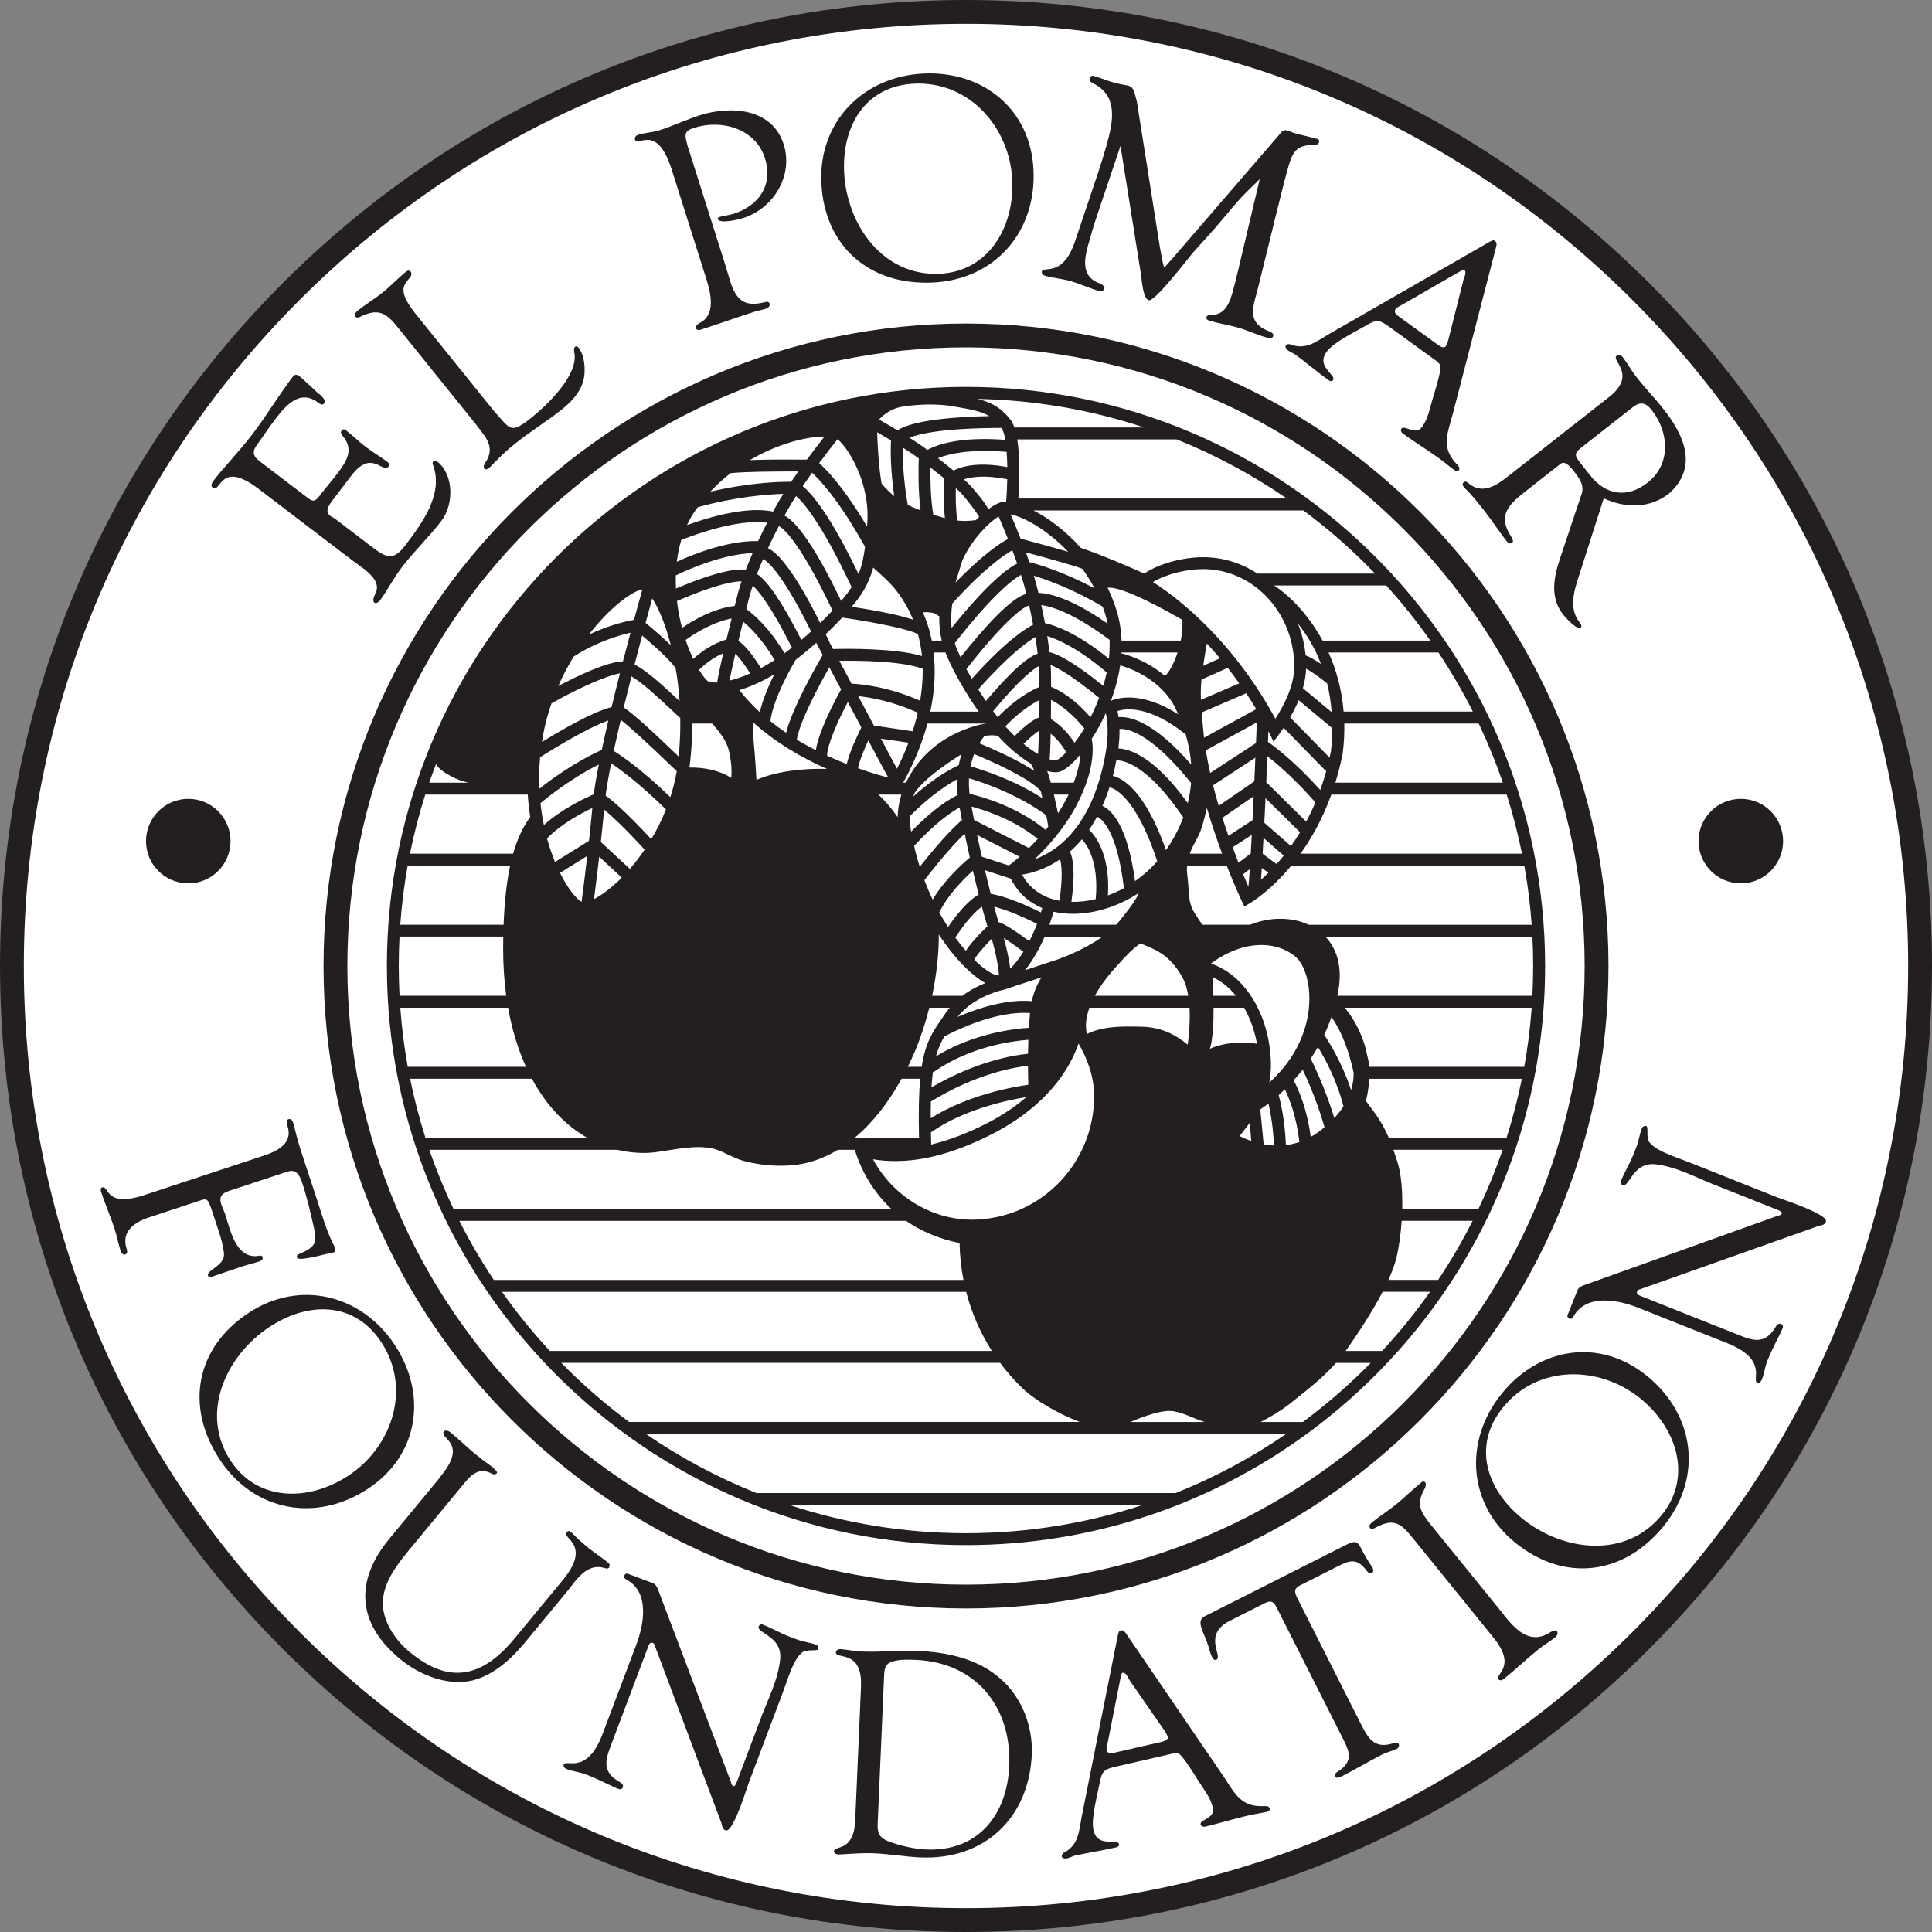 <?xml version="1.0" encoding="UTF-8"?>
<svg id="b" data-name="Layer_2" xmlns="http://www.w3.org/2000/svg" width="486.38" height="486.38" viewBox="0 0 486.38 486.38">
  <rect x="0" y="0" width="486.38" height="486.38" fill="#808080" stroke="none"/>
  <g id="c" data-name="logo_with_text">
    <circle cx="243.19" cy="243.19" r="239.88" style="fill: #fff;"/>
    <path d="M388.98,243.19c0-80.39-65.4-145.79-145.79-145.79S97.4,162.8,97.4,243.19s65.4,145.79,145.79,145.79c32.05,0,61.7-10.4,85.79-27.99h.12v-.09c36.27-26.55,59.88-69.42,59.88-117.71ZM126.38,325.22h116.85c1.41,5.46,3.64,10.45,6.47,14.88h-111.28c-4.34-4.68-8.36-9.65-12.05-14.88ZM315.59,147.39c6.17,4.4,10.24,11.91,10.24,20.42,0,4.7-2.47,9.6-4.76,13.14-2.3-4.29-4.99-8.5-8.01-12.56-6.72-9.01-14.54-16.5-22.8-21.87,3.47-2.07,8.58-3.25,12.63-3.25,4.67,0,9.02,1.51,12.65,4.08v.04h.05ZM360.08,161.27h-27.11c-4.08-7.49-9.42-12.16-12.26-13.88h28.28c3.98,4.39,7.68,9.03,11.1,13.88ZM351.52,316.76c.65-2.63,1.12-5.97,1.35-9.42h17.86c-2.6,5.15-5.5,10.12-8.68,14.88h-12.52c.88-1.94,1.57-3.79,1.99-5.46ZM353.01,304.34c.1-4.43-.24-8.74-1.17-11.69-.36-1.16-.71-2.21-1.05-3.2h27.5c-1.75,5.1-3.78,10.06-6.08,14.88h-19.2ZM349.64,286.46c-1.14-2.68-2.56-5.1-4.97-8.22-.32-.42-.57-.76-.8-1.07.41-1.57.67-3.21.77-4.88.03-.24.05-.48.07-.71h38.42c-1.03,5.06-2.32,10.03-3.87,14.88h-29.64ZM239.95,102.3c4.69.79,7.14,1.27,9.1,2.46-7.62.15-18.95.85-23.11,3.58-1.84-1.11-3.53-2.08-4.64-2.71.88-.96,2.69-2.57,5.32-3.16,1.77-.31,7.59-1.15,13.34-.18ZM305.47,250.69c-.06-1.92-.16-3.59-.24-4.73,2.2,1.01,4.21,2.63,5.92,4.73h-5.68ZM304.85,242.57c5.16-3.78,9.61-4.67,12.66-4.67v-1.76h0v1.76h0c4.47,0,7.29,1.82,8.58,2.9,1.97,1.66,3.32,5.27,3.52,9.41.35,7.35-2.67,14.87-8.3,20.62-.57.58-1.15,1.15-1.75,1.7.27-1.58.44-3.24.39-4.99-.33-12.19-6.64-22.15-15.1-24.96ZM340.78,270.04c.02,1.24-.13,2.74-.64,4.39-2.38-7.21-5.83-12.54-6.77-13.91.67-1.42,1.28-2.92,1.82-4.5,1.89,2.66,4.09,7.03,5.58,14.02ZM317.27,279.3c.62-.42,1.31-.92,2.07-1.5.51,2.22,1.18,5.89,1.38,10.58-.9-.05-1.77-.15-2.59-.31l-.86-8.77ZM315.03,287.25c-1.19-.41-2.19-.86-2.95-1.25l2.51-3.26.44,4.52ZM321.91,275.67c.51-.45,1.03-.93,1.56-1.44,1.19,2.46,2.95,7.01,3.65,13.28-1.15.39-2.28.63-3.39.76-.26-6.12-1.26-10.56-1.82-12.6ZM325.68,271.96c.76-.84,1.53-1.73,2.28-2.69,1.12,2.37,3.73,8.22,5.48,14.51-.54.45-1.1.89-1.72,1.34-.58.42-1.16.78-1.74,1.1-.92-7.06-3.08-11.96-4.3-14.27ZM330.1,266.8c-.05-.09-.1-.18-.16-.25.63-.94,1.25-1.93,1.84-2.97,1.64,2.64,4.72,8.21,6.44,14.94-.62.96-1.38,1.95-2.31,2.94-2.32-7.73-5.62-14.3-5.8-14.67ZM299.14,250.69h-23.52c1.16-2.12,2.86-4.55,5.34-7.29,2.79-3.08,4.19-4.58,6.16-5.9,3.11,1.37,7.19,2.41,10.6,8.64.7,1.28,1.15,2.86,1.42,4.55ZM253.1,126.32c-.4,0-.76.04-1.08.12-.8.2-1.93.81-3.2,1.74-1-1.83-2.81-4.03-4.52-5.91-.4-.44-.97-.98-1.66-1.6,1.98-.64,5.43-1.12,10.93-.02-.04,1.97-.13,3.91-.27,5.68-.07,0-.14,0-.21,0ZM307.74,205.88l7.87-5.42c-.09,2.02-.19,4.05-.29,6.03l-6.06,3.93c-.51-1.45-1.02-2.97-1.52-4.54ZM281.63,232.09c-.2.24-.41.48-.63.71h-16.82c.07-.19.14-.38.21-.57,0,0,0,0,0,0,.31-.88.59-1.79.86-2.71.68.16,1.4.29,2.16.38.86.1,1.76.15,2.69.15,5.15,0,11.12-1.64,16.6-5.25-.06.22-.65,1.95-5.06,7.29ZM237.77,260.9c11.42-5.9,18.75-6.09,21.53-5.86-.11,1.23-.2,2.47-.28,3.7-4.1.27-14.06,1.49-23.39,7.18.56-2.05,1.28-3.58,2.14-5.02ZM234.34,277.31s.02,0,.03-.01c11.22-6.91,20.81-8.59,24.42-9,0,2.03.05,3.7.09,4.78-3.91.55-15.29,2.57-24.57,8.44,0-1.52,0-2.92.04-4.21ZM234.85,269.92c.15-.04.29-.11.42-.2,8.95-6.2,19.31-7.63,23.61-7.96-.04,1.21-.07,2.4-.08,3.52-3.51.34-12.92,1.84-24.31,8.46.09-1.42.21-2.68.36-3.81ZM234.43,288.15c-.03-1.07-.06-2.1-.08-3.08.03-.02.06-.03.09-.05,8.28-5.8,19.31-8.08,23.93-8.82-2.83,2.43-6.1,4.64-9.8,6.53-4.83,2.48-9.56,4.32-14.14,5.41ZM259.74,252.05c-2.78-.27-9.09-.18-18.67,3.96,4.17-5.34,11.53-6.83,11.61-6.84l9.54-3.14c-1.01,1.55-1.93,3.54-2.48,6.03ZM208.21,190.24c.06-2.83,2.79-8.91,5.23-13.51.07.13.13.25.2.38l3.21,6.01c-.88,1.77-3,6.19-3.68,9.23-1.58-.62-3.24-1.32-4.95-2.11ZM158.57,218.75l-7.31-6.78c.28-2.58.57-5.33.84-8.15,1.87,1.55,5.16,4.57,10.19,10.08-.99,1.46-1.93,2.7-2.73,3.68-.33.4-.66.79-.99,1.17ZM234.24,117.69c1.11.87,2.33,1.83,3.48,2.76-.1,1.73-.28,5.97.16,9.98-.86-.22-1.83-.51-2.93-.87-.68-3.88-.75-8.8-.71-11.87ZM245.67,130.94c-1.59.19-2.89.32-4.68.1-.39-2.8-.42-5.92-.36-8.15.61.54,1.12,1.02,1.45,1.39,1.4,1.55,3.7,4.56,4.42,5.84-.28.26-.55.54-.83.82ZM296.46,164.27c-.87,2.61-2.1,4.98-3.18,5.91-4.65-4.01-9.89-5.45-10.98-5.71,0-.07.01-.13.02-.2h14.14ZM262.06,229.71c-6.51-3.21-10.48-4.33-12.65-4.7-.46-1.82-.96-3.83-1.46-5.93l6.52,2.12c1.04,2.14,3.32,5.49,7.91,7.4-.11.37-.21.75-.33,1.11ZM225.82,193.54c-.9-1.67-2.35-4.4-4.06-7.59l6.96,1.02c-1,2.65-2.05,4.89-2.9,6.56ZM229.73,184.09l-9.72-1.43c-.05-.09-.1-.19-.15-.28,0,0,0,0,0,0-1.17-2.19-2.39-4.47-3.56-6.68l-.24-.45c3.1.32,8.68,1.29,14.99,4.17-.38,1.64-.83,3.21-1.3,4.68ZM193.32,138.03c.84-1.81,1.76-3.68,2.74-5.56h.07c.59.27,4.66,2.71,13.43,21.17,0,.03,0,.06,0,.09-.98,1.05-2.02,2.09-3.07,3.1-7.18-14.37-11.23-18.01-13.17-18.8ZM199.36,163.04c-.64.5-1.27.98-1.86,1.42-3.98-6.62-7.83-9.86-9.63-11.13.18-.72.34-1.36.47-1.87l.23-.9c.24-.95.55-2,.93-3.13,1.32,1.17,4.41,4.76,9.87,15.61ZM211.76,151.28c-7.71-16.02-12.1-20.41-14.27-21.48.19-.35.38-.71.58-1.06.68-1.22,1.48-2.52,2.34-3.86,1.82,1.56,6.34,6.67,13.92,22.8.02.05.06.08.08.13-.29.44-.59.88-.92,1.33-.54.7-1.12,1.42-1.73,2.14ZM190.84,136.23c-2.6-.11-9.51.23-20.46,5.19.22-1.82.58-3.66,1.14-5.49,11.82-4.6,18.44-4.77,21.61-4.33-.81,1.57-1.57,3.12-2.29,4.64ZM185.65,149.84l-.23.89c-.12.49-.28,1.11-.46,1.81-2.13.22-6.95,1.22-13.26,5.54-.43-1.65-.95-4-1.28-6.78,9.86-4.25,14.35-4.96,16.26-4.96-.42,1.25-.77,2.42-1.04,3.5ZM156.84,166.49c-4.1.15-11.29,3.57-16.3,6.22,1.22-2.78,2.57-5.27,3.9-7.43,5.62-3.63,11.26-5.3,14.29-6-.59,2.22-1.24,4.66-1.9,7.21ZM199.18,121.29c-2.51-.03-10.25.12-20.35,2.49,1.59-1.71,3.3-3.27,5.09-4.66,3.36-.36,10.91-.45,17.06-.43-.61.86-1.21,1.73-1.8,2.6ZM159.61,156.03c-1.91.35-6.29,1.34-11.36,3.72.33-.43.65-.84.95-1.2,5.41-6.63,10.48-9.88,12.52-10.18-.38,1.35-1.14,4.08-2.11,7.66ZM203.14,115.71c-3.16-.03-9.33-.06-14.36.12,6.81-4,13.93-5.9,18.78-5.92-1.17,1.49-2.74,3.52-4.42,5.8ZM164.2,150.66c1.28,1.94,2.91,5.27,4.4,10.75.09.32.18.66.27,1.01-2.38-2.3-5.06-4.55-6.35-5.61.69-2.55,1.27-4.66,1.68-6.15ZM170.17,148.16c-.05-1.07-.06-2.18-.03-3.31,9.73-4.64,16.27-5.51,19.34-5.61-.63,1.45-1.21,2.85-1.72,4.18-2.63-.3-7.73.57-17.59,4.74ZM172.96,132.18c.44-.93.91-1.85,1.47-2.74.38-.6.79-1.17,1.2-1.74,9.57-2.66,17.59-3.26,21.57-3.37-.64,1.02-1.23,2.01-1.76,2.96-.28.5-.56,1.01-.83,1.51-3.23-.7-9.82-.87-21.65,3.39ZM216.13,144.5c-7.17-14.91-11.73-20.23-14.06-22.12.78-1.13,1.58-2.26,2.37-3.36,1.71,1.54,6.57,6.52,13.33,18.63-.28,2.32-.72,4.59-1.63,6.85ZM233.97,158.71c-.02-.17-.07-.33-.15-.49-.4-1.37-.89-2.71-1.45-4.01.26-.08.57-.12.94-.1,1.73.1,1.98.28,2.34.54.2.14.43.31.82.48-.06,1.96.1,4,.61,6.14h-2.51c-.17-.86-.37-1.72-.6-2.56ZM218.29,132.2c0,.1-.02.2-.03.3-6.02-10.11-10.38-14.46-12.04-15.91,1.9-2.54,3.6-4.71,4.63-6.01,2.64,2.02,8.45,11.29,7.44,21.62ZM136.63,185.54c.52-3.01,1.29-5.84,2.21-8.47,7.69-4.34,14.24-7.04,17.23-7.56-.71,2.78-1.42,5.65-2.11,8.51-4.78,1.15-13.18,6.1-17.51,8.78.06-.42.12-.83.19-1.26ZM161.66,160c2.78,2.34,6.93,6.05,8.43,8.21.42,2.42.78,5.21.99,8.28-5.17-4.8-8.14-7.49-11.33-9.22.67-2.58,1.31-5.03,1.91-7.27ZM172.61,161.11c5.21-3.73,9.34-4.99,11.58-5.41-.41,1.64-.85,3.47-1.3,5.3-1.62.46-4.96,1.73-8.38,4.89-.64-1.36-1.3-2.96-1.9-4.78ZM182.07,164.48c-.97,4.19-1.37,6.24-1.52,7.33-.16,0-.31.01-.46.01-1.16,0-1.65-.21-1.78-.28-.44-.23-1.31-1.22-2.33-2.91,2.24-2.22,4.48-3.47,6.09-4.16ZM215.87,150.95c2.05-2.7,3.23-5.39,3.95-8.05.05.04.09.08.14.12,2.16,1.9,4.39,3.87,6.08,6.17,1.63,2.21,2.88,4.49,3.83,6.81-2.8-.94-7.53-2.06-15.45-3.24.51-.61,1-1.22,1.46-1.82ZM235.04,164.27h2.9v-.21c.06.15.11.3.17.46,1.91,4.66,5.12,10.15,8.27,14.64h-12.18c1.12-5.21,1.38-10.2.83-14.88ZM259.11,152.55c.36,1.6.69,3.18.98,4.72-1.51.74-6.57,3.71-15.44,13.61-.47-.81-.93-1.63-1.36-2.44,10.85-13.83,14.81-15.72,15.65-15.98l.18.1ZM293.53,213.99c-5.35-15.14-11-18.1-13.37-18.65.33-1.24.62-2.56.88-3.93,1.46-.05,7.59.69,16.85,14.39-.96,2.54-2.24,5.05-3.87,7.51-.16.24-.33.45-.49.68ZM260.42,216.36c3.17-2.99,7.41-7.64,10.48-13.41,5.53-10.37,4.01-16.62,3.94-16.88h-.04c1.26-1.93,2.49-4.14,3.58-6.55.41,1.85.79,5.13.03,9.66-3.18,18.84-12.17,25.1-17.99,27.17ZM247.17,215.67c-.41-1.82-.82-3.67-1.2-5.48l10.73,5.49c-1.44,1.26-2.39,1.97-2.42,1.99l-.3.22-6.81-2.22ZM232.71,221.59c5-6.45,8.3-9.95,10.14-11.7.41,1.98.85,4,1.3,6.01-1.49,1.23-6.25,5.38-9.35,10.58-.74-1.55-1.44-3.18-2.09-4.89ZM229.1,207.53c-.09-.63-.11-1.3-.1-2,5.08-5.17,9.5-8,11.94-9.34-.05,1.24,0,2.55.16,3.95-1.91.92-6.05,3.36-11.72,9.23-.1-.61-.2-1.22-.29-1.84ZM251.2,185.25c2.84,3.11,5.72,5.45,8.31,6.99.32.57.62,1.17.89,1.81-4.55-2.94-10.93-5.72-13.84-6.93.52-.87.99-1.49,1.28-1.84,1.21-.22,2.32-.23,3.37-.04ZM259.04,213.5l-13.83-7.08c-.23-1.16-.44-2.29-.63-3.37,3.5.93,10.7,3.29,16.68,8.15-.77.84-1.52,1.61-2.22,2.3ZM245.25,189.83c3.59,1.49,13.4,5.75,16.71,9.22,0,0,.02.01.03.02.15.59.3,1.22.45,1.89-7.2-4.61-14.87-7.11-18.11-8.04.24-1.15.56-2.17.91-3.08ZM263.39,205.24c.2.95.37,1.92.5,2.89-.22.27-.44.53-.65.8-7.3-5.96-16.1-8.39-19.15-9.09-.16-1.39-.2-2.7-.14-3.91,3.73,1.11,12.3,4.05,19.44,9.31ZM266.35,204.74c-.03-.15-.06-.31-.09-.46-.34-1.57-.65-2.97-.95-4.24h3.71c-.24.49-.49.99-.76,1.5-.59,1.11-1.24,2.17-1.91,3.2ZM270.31,197.04h-5.76c-.29-1.07-.59-2.04-.92-2.94.75.21,1.44.32,2.05.32.36,0,.69-.04.99-.11,1.33-.33,3.27-1.93,5.35-4.43-.13,1.72-.57,4.14-1.72,7.16ZM264.51,184.68c1.16.97,2.63,2.5,3.93,4.71-1.32,1.35-2.25,1.94-2.49,2.02-.02,0-.1.02-.26.02-.37,0-.86-.09-1.44-.26.09-.97.19-2.82.26-6.48ZM270.51,186.99c-2.19-3.37-4.66-5.19-5.94-5.98.02-1.66.03-3.31.03-4.82,1.84.93,4.92,2.97,8.38,7.18-.86,1.42-1.69,2.62-2.46,3.62ZM261.61,170.37v.93c0,.45,0,1.03,0,1.67-1.86.76-5.75,2.77-10.45,7.58-.37-.48-.76-.99-1.15-1.52,6.88-8.25,10.21-10.65,11.51-11.34.06.96.1,1.87.1,2.68ZM261.6,176.27c0,1.37-.01,2.85-.03,4.35-1.54.58-3.58,2.13-6.14,4.67-.76-.73-1.55-1.54-2.34-2.43,3.59-3.72,6.65-5.65,8.51-6.59ZM261.52,184.01c-.05,2.91-.12,4.71-.18,5.82-1.11-.64-2.35-1.48-3.67-2.56,1.79-1.76,3.03-2.73,3.85-3.27ZM274.54,180.58c-4.33-5-8.12-6.95-9.94-7.67,0-.62,0-1.18,0-1.62v-.92c0-.9-.04-1.9-.11-2.96,1.7.66,5.22,2.58,12.07,8.15.05.04.1.07.15.1-.76,2.01-1.55,3.69-2.18,4.91ZM261.22,164.58c-3.22,1-8.48,6.52-13.02,11.91-.64-.94-1.29-1.93-1.92-2.94,7.72-8.72,12.45-12.05,14.36-13.18.24,1.47.43,2.88.59,4.21ZM281.55,188.41c.24-1.82.31-3.45.28-4.88,1.41-.15,7.31.23,18.02,13.58-.14,1.71-.41,3.39-.83,5.07-8.39-11.69-14.6-13.63-17.47-13.77ZM281.6,180.54c-.08-.57-.17-1.09-.27-1.54,2.15-.69,7.94-1.41,17.06,5.78.02.02.05.02.08.04.77,2.58,1.25,5.13,1.42,7.66-9.72-11.18-15.78-12.18-18.29-11.93ZM296.02,178.51c.21.44.39.88.59,1.31-8.9-5.66-14.77-4.29-16.94-3.4.86-2.3,1.57-4.73,2.05-7.22.04-.12.05-.24.06-.36.08-.45.16-.89.23-1.34,2.15.61,10.37,3.39,14.02,11.01ZM277.75,172.66c-7.74-6.22-11.57-8.03-13.55-8.48-.15-1.29-.34-2.65-.56-4.06,2.67.84,7.93,3.13,14.97,9.17-.25,1.17-.54,2.3-.86,3.36ZM230.14,199.83c1.96-3.28,7.77-7.38,11.92-9.96-.28.85-.52,1.78-.71,2.77-1.46.65-5.87,2.87-11.46,7.89.08-.23.16-.47.25-.7ZM230.11,212.98c5.36-5.84,9.38-8.54,11.47-9.7.18,1.02.38,2.08.59,3.18-1.43,1.21-4.82,4.41-10.62,11.75-.54-1.68-1.02-3.43-1.43-5.24ZM244.92,219.21c.5,2.11.99,4.15,1.46,6-1.56.88-4.19,3.02-7.72,8.17-.75-1.15-1.48-2.38-2.2-3.67,2.18-4.5,6.24-8.52,8.45-10.5ZM240.52,235.99c3.08-4.67,5.35-6.79,6.66-7.73.56,2.1,1.04,3.8,1.4,4.91-2.07,2.01-4.27,4.35-5.43,6.2-.88-1-1.77-2.12-2.66-3.34.01-.01.02-.02.03-.04ZM245.3,241.65c.19-.77,2.18-3.09,4.36-5.31,1.02,3.43,1.91,8.09,1.79,9.25-1.33-.04-3.57-1.42-6.15-3.93,0,0,0,0,0,0ZM257.32,220.19c2.11-.32,5.5-1.2,9.14-3.58.14-.09.28-.19.42-.29.37,1.35.72,4.33-.15,10.44-5.68-1.02-8.31-4.46-9.41-6.57ZM269.37,214.39c.99-.87,2-1.9,2.99-3.09.92.93,4.39,5.15,3.48,15.06-2.12.51-4.19.72-6.12.68,1.02-7.27.46-10.87-.35-12.65ZM274.18,208.9c.69-1,1.36-2.1,2.01-3.3,1.11.51,5.01,3.32,6.76,18-1.33.73-2.68,1.33-4.03,1.82.67-11-3.79-15.66-4.74-16.51ZM285.75,221.83c-1.9-14.06-5.93-17.92-8.22-18.96.64-1.43,1.23-2.97,1.78-4.65.63.09,6.37,1.45,12.02,18.6-1.73,1.98-3.62,3.63-5.58,5.01ZM279.16,165.84c-8.05-6.59-13.76-8.45-16.09-8.98-.28-1.48-.59-2.99-.93-4.53,2.77.37,8.25,2.08,17.19,8.75.07,1.62,0,3.21-.17,4.76ZM241.81,165.46c-.33-.71-.64-1.4-.92-2.08-.2-.5-.38-.99-.53-1.48,9.69-12.35,14.67-16.07,16.67-17.18.42,1.32.81,2.62,1.12,3.83.08.32.16.64.24.96-3.88.92-10.8,8.68-16.58,15.96ZM135.97,190.63c3.84-2.46,12.25-7.52,17.18-9.25-.6,2.55-1.16,5.04-1.66,7.42-6.74,3.01-12.82,7.48-15.7,9.75-.11-2.52-.06-5.17.18-7.92ZM136.06,202.2c.61-.52,7.08-5.94,14.68-9.73-.55,2.82-.99,5.37-1.26,7.5-2.14.91-7.94,3.59-12.56,7.74-.36-1.75-.65-3.58-.86-5.51ZM149.12,203.42c-.27,2.86-.56,5.65-.85,8.26l-8.55,5.32c-.73-1.78-1.42-3.76-2.01-5.92,3.57-3.65,8.54-6.31,11.4-7.66ZM147.85,215.47c-.65,5.57-1.22,9.88-1.44,11.56-1.37-.76-3.46-3.31-5.43-7.28l6.88-4.28ZM150.85,215.68l5.68,5.27c-2.66,2.67-5.14,4.45-7,5.42.28-2.14.78-5.97,1.32-10.69ZM152.46,200.29c.29-2.26.78-5.03,1.4-8.12,2.35,1.56,7.12,5.06,13.8,11.6-1.12,2.83-2.41,5.34-3.7,7.5-6.4-6.96-9.98-9.89-11.5-10.98ZM154.51,189.03c.54-2.5,1.13-5.13,1.77-7.81,1.66,1.29,5.48,4.6,14.09,12.93-.4,2.31-.95,4.49-1.61,6.53-7.38-7.1-12.31-10.45-14.25-11.64ZM157.02,178.1c.64-2.63,1.3-5.26,1.95-7.82,2.85,1.71,5.83,4.48,11.04,9.32l1.24,1.16c.06,3.03-.05,6.28-.4,9.69-8.07-7.76-11.86-11.08-13.84-12.34ZM183.66,171.34c.21-1.17.64-3.21,1.47-6.77.79.77,2.01,2.23,3.74,4.96-1.93.86-3.69,1.45-5.21,1.81ZM191.58,168.2c-2.23-3.55-4.13-5.84-5.69-6.86.4-1.68.81-3.33,1.18-4.84,1.8,1.46,4.82,4.43,7.95,9.66-1.18.77-2.33,1.44-3.44,2.03ZM201.74,161.11c-4.69-9.26-8.5-14.9-11.18-16.61.46-1.19.97-2.43,1.53-3.72.04,0,.07.03.11.04.39.16,4.02,2.02,12,18.15-.82.74-1.65,1.46-2.46,2.14ZM208.91,161.88c-.02-.06-.03-.12-.06-.17-.33-.71-.66-1.39-.98-2.05,1.45-1.37,2.85-2.78,4.17-4.19,8.28,1.18,17.4,3.05,19.07,4.23.49,1.82.81,3.64,1,5.45-6.79-2.01-18.91-1.85-22.39-1.76l-.81-1.51ZM232.29,168.37c.04,2.76-.21,5.46-.65,8.03-8.07-3.55-14.87-4.19-17.27-4.29l-3.07-5.75c4.86-.07,15.8.02,20.98,2.01ZM218.6,186.4l2.2,4.12c1.4,2.62,2.26,4.23,2.83,5.23-1.68-.43-4.37-1.19-7.62-2.34.29-1.75,1.52-4.71,2.59-7.02ZM233.48,182.15h15c-.88.09-1.8.26-2.74.53-9.27,2.64-14.89,8.44-17.65,14.35h-.72c1.41-2.48,4.23-7.93,6.12-14.88ZM236.34,235.24c3.93,6.02,8.25,10.32,11.71,12.24-1.74.69-3.81,1.72-5.78,3.21h-7.61c1.11-5.24,1.71-10.55,1.68-15.45ZM254.33,243.87c-.25-2.27-.95-5.31-1.62-7.71,1.09.67,2.67,1.75,4.93,3.44-1.15,1.84-2.29,3.26-3.31,4.27ZM259.13,236.96c-4.38-3.27-6.55-4.45-7.74-4.82-.29-.91-.68-2.24-1.12-3.88,2.11.53,5.58,1.71,10.81,4.31-.61,1.6-1.27,3.07-1.95,4.4ZM315.78,196.7l-8.97,6.17c-.5-1.69-.98-3.42-1.42-5.17l10.65-6.96c-.08,1.88-.17,3.89-.26,5.96ZM316.2,187.06l-11.54,7.54c-.43-1.93-.81-3.86-1.11-5.78.14-.03.28-.07.42-.15l12.43-6.8c-.05,1.37-.11,3.13-.2,5.18ZM297.43,160.25c-.05.33-.11.68-.17,1.02h-14.91c-.01-.29-.02-.58-.04-.87,0-.13,0-.26-.03-.39-.16-2.13-.53-4.25-1.18-6.34-.63-2.01-1.39-3.91-2.26-5.71,3.96-.49,16.61,6.8,18.82,8.09.06.89.05,2.25-.22,4.19ZM278.23,154.56c.25.82.45,1.64.61,2.45-8.93-6.25-14.46-7.64-17.42-7.77-.12-.48-.24-.96-.36-1.44-.24-.92-.51-1.88-.81-2.87,3.44,1.05,9.94,3.38,17.35,7.79.22.6.43,1.21.63,1.83ZM239.57,158.08c-.22-2.09-.09-4.11.16-6.13,8.06-8.93,13.2-12.34,15.12-13.43.41,1.09.83,2.21,1.23,3.34-2.47,1.24-7.49,5-16.51,16.22ZM253.58,117.59c-7.26-1.36-11.42-.21-13.54.87-1.18-.97-2.51-2.02-3.91-3.11,2.64-1.08,7.89-2.35,17.29-1.59.09,1.2.14,2.49.16,3.82ZM231.75,128.46c-.26-.09-.51-.18-.78-.28-.87-.32-1.67-.69-2.44-1.09-1.14-6.42-1.3-11.55-1.26-14.41,1.52.96,2.95,1.91,4.03,2.73-.08,2.1-.21,7.97.45,13.05ZM225.12,124.89c-1.21-.97-2.27-2.04-3.19-3.17-.75-4.51-1.01-9.8-1.1-12.89.98.56,2.2,1.28,3.48,2.04-.11,2.02-.2,7.09.81,14.01ZM186.16,173.74c2.67-.83,5.65-2.13,8.76-3.98-1.4,2.83-2.92,6.37-3.63,9.53-1.85-1.7-3.58-3.55-5.14-5.56ZM200.31,166.11s0,0,0-.01c1.66-1.26,3.42-2.71,5.18-4.27.42.79.98,1.82,1.63,3.05-1.67,2.86-7.61,13.27-9.22,19.59-1.34-.91-2.67-1.88-3.95-2.91.64-5.93,6.31-15.35,6.37-15.45ZM208.78,168c.92,1.72,1.93,3.61,2.97,5.56-1.57,2.81-5.56,10.32-6.37,15.3-1.59-.81-3.19-1.69-4.79-2.66.79-4.73,5.76-13.9,8.19-18.2ZM226.92,200.04c-.61,1.98-.91,3.91-.93,5.68-1.57-2.29-3.22-4.15-4.83-5.68h5.76ZM230.27,264.81c1.47-3.46,2.71-7.24,3.69-11.12h5.13c-.39.47-.78.96-1.13,1.49-.32.48-.64.94-.94,1.38-2.3,3.36-4.06,5.96-4.99,12.01h-3.49c.6-1.22,1.18-2.47,1.73-3.76ZM246.39,307.01c-.55.03-1.11.05-1.65.05-10.41,0-20.01-6.04-24.96-15.21,1.81.3,3.67.45,5.56.45,7.5,0,15.55-2.26,24.61-6.9,10.85-5.56,18.41-13.59,21.58-22.69,2.18,3.77,3.92,8.32,3.92,13.24,0,16.45-12.76,30.09-29.06,31.05ZM267.03,241.24l-.02.05-8.97,2.96c1.78-2.2,3.49-5.1,4.95-8.44h14.55c-4.82,3.46-10.51,5.43-10.51,5.43ZM302.5,208.48c.69-2.22,1.24-4.73,1.32-5.1,1.23,4.19,2.58,8.13,3.85,11.54h-8.13c.67-2.16,2.25-4.17,2.95-6.44ZM315.13,210.19c-.09,1.64-.17,3.22-.26,4.69l-3.08,2.32c-.47-1.2-.97-2.5-1.48-3.89l4.83-3.13ZM314.63,218.82c-.12,1.89-.24,3.42-.34,4.43-.37-.84-.83-1.91-1.34-3.16l1.68-1.27ZM317.66,218.5l1.65,1.23c-.66.65-1.28,1.24-1.86,1.76.06-.82.14-1.8.21-2.98ZM321.38,217.53l-3.51-2.6c.07-1.19.14-2.51.22-3.98l5.09,4.46c-.61.76-1.21,1.47-1.8,2.13ZM325,213l-6.71-5.87c.07-1.39.14-2.87.22-4.48.03-.57.05-1.14.08-1.71l8.7,8.59c-.75,1.24-1.52,2.4-2.29,3.47ZM328.83,206.83l-10.05-9.92c.1-2.26.2-4.47.29-6.52,2.4,1.85,6.79,5.58,12.08,11.61-.73,1.72-1.51,3.33-2.32,4.84ZM328.81,168.34c1.05.57,2.74,1.66,5.29,3.7.55,2.23.95,4.65,1.15,7.25l-7.25-6.04c.47-1.63.75-3.28.81-4.91ZM328.69,164.99c-.27-2.82-.94-5.51-1.95-8.01,2.09,2.58,4.21,5.96,5.82,10.17-1.8-1.23-3.04-1.86-3.88-2.16ZM326.94,176.27l8.45,7.04c0,1.88-.11,3.84-.34,5.89-.1.52-.21,1.03-.33,1.54l-9.93-10.15c.8-1.38,1.53-2.84,2.15-4.33ZM323.16,183.22l10.44,10.68c.08.09.19.13.29.2-.46,1.66-.97,3.25-1.51,4.77-6.57-7.29-11.61-11.01-13.16-12.09.04-.96.07-1.86.1-2.69.44.87.88,1.74,1.28,2.61.85-1.05,1.71-2.22,2.56-3.48ZM303.12,185.71c-.04-.34-.08-.68-.11-1.02-.22-2.17-.37-3.91-.48-5.33l10.94-4.71c.09-.04.17-.08.25-.14.89,1.34,1.74,2.67,2.54,4.02l-13.13,7.18ZM302.33,176.18c-.05-1.32-.04-2.3,0-3.23.03-.6.08-1.22.14-1.86l6.6-2.95c.53.67,1.05,1.35,1.57,2.05.46.61.9,1.23,1.34,1.84l-9.66,4.16ZM302.9,167.61c.27-1.84.6-3.73.93-5.61,1.11,1.2,2.21,2.44,3.29,3.73l-4.22,1.88ZM272.43,143.19s.05.01.07.02c1.1,1.52,2.13,3.16,3.06,4.92-7.91-4.23-14.22-6.06-16.43-6.63-.28-.82-.58-1.64-.87-2.45,5.12,1.38,12.51,3.43,14.17,4.13ZM240.54,146.68l1.75-5.67c2.48-5.37,6.63-9.44,9.1-11.01.53,1.23,1.4,3.26,2.36,5.68-1.77.95-6.23,3.76-13.21,10.99ZM233.46,113.28s-.09-.07-.13-.1c-1.17-.9-2.74-1.95-4.39-2.99,2.55-1.02,8.71-2.43,23.24-2.46.38.66.68,1.71.9,3-11.33-.84-17.05,1.12-19.62,2.55ZM173.62,193.23s-.04-.06-.06-.09c.06-.45.13-.89.18-1.34.37-3.26.53-6.5.52-9.65h5c.15.15.29.3.44.47,3.41,3.91,3.87,5.78,4.32,9.31.19,1.46.16,2.81.07,3.91-3.02-1.96-7.06-2.68-10.48-2.61ZM190.44,196.36c-.16-2.8-.37-6.28-.56-7.96-.24-2.16-.28-4.92-.29-6.57,5.8,5.26,12.56,9.07,18.61,11.75-5.9-.21-12.96.61-17.77,2.77ZM226.98,271.57h4.68c-.34,3.69-.45,8.46-.29,14.88h-16.23c4.46-3.7,8.46-8.75,11.84-14.88ZM274.26,253.69h25.2c.19,3.48-.15,7.03-.45,9.31-3.3-2.7-6.73-4.4-11.63-4.53-4.88-.13-9.7-.15-13.74,1.82-.33-1.25-.52-3.46.62-6.61ZM305.52,253.69h7.68c1.51,2.63,2.64,5.71,3.25,9.08-2.73-.56-8.11-.51-11.85,1.27.74-2.56.94-6.59.92-10.35ZM344.72,268.57c-.09-1.01-.26-1.89-.47-2.61-.82-4.44-2.76-8.66-5.68-12.27h47.03c-.37,5.04-.99,10-1.87,14.88h-39ZM329.47,232.8c-4.3-1.98-9.75-2.01-14.74,0h-12.07c-.57-.82-1.16-1.8-1.86-2.87-1.79-2.74-1.38-5.24-1.79-8.65-.21-1.68-.25-2.59-.17-3.36h9.98c2,5.08,3.58,8.45,3.74,8.8l.7,1.48,1.41-.82c.38-.22,5.15-3.08,10.41-9.45h58.66c.88,4.88,1.5,9.85,1.86,14.88h-56.13ZM327.4,214.92c2.8-3.9,5.57-8.83,7.76-14.88h44.15c1.54,4.86,2.83,9.82,3.85,14.88h-55.77ZM336.17,197.04c.71-2.29,1.33-4.72,1.84-7.31l.02-.12c.33-2.6.44-5.08.4-7.46h33.84c2.29,4.82,4.32,9.79,6.06,14.88h-42.16ZM338.26,179.15c-.47-5.69-1.9-10.66-3.8-14.88h27.67c3.17,4.77,6.07,9.74,8.66,14.88h-32.53ZM256.94,135.6c-.98-2.49-1.89-4.66-2.52-6.12,3.43.72,9.27,3.93,14.51,9.44-4.06-1.19-9.46-2.65-11.99-3.32ZM256.09,110.62h40.14c9.83,3.95,19.12,8.96,27.73,14.88h-67.58c.24-3.59.5-10.05-.29-14.88ZM255.37,107.62c-.31-.91-.7-1.68-1.17-2.23-2.46-2.88-4.55-4.07-8.12-4.96,14.62.29,28.71,2.79,41.95,7.18h-32.66ZM109.76,192.36c.53.94,1.54,1.82,3.7,3.01,1.57.86,3.03,1.35,4.45,1.67h-9.85c.54-1.57,1.11-3.13,1.7-4.67ZM132.86,200.04c.13,1.95.34,3.84.63,5.65-1.85,2.46-3.26,5.53-4.31,9.23h-25.97c1.02-5.06,2.31-10.03,3.85-14.88h25.8ZM128.43,217.92c-.9,4.22-1.43,9.16-1.65,14.88h-26.01c.36-5.04.98-10,1.86-14.88h25.8ZM126.7,235.8c-.02.9-.03,1.81-.03,2.74-.02,4.27.25,8.32.77,12.14h-26.85c-.13-2.48-.2-4.98-.2-7.5s.06-4.94.19-7.39h26.11ZM127.91,253.69c.98,5.52,2.51,10.5,4.51,14.88h-29.77c-.88-4.88-1.51-9.85-1.87-14.88h27.13ZM133.91,271.57c3.61,6.69,8.39,11.73,13.94,14.88h-40.74c-1.55-4.86-2.84-9.82-3.87-14.88h30.68ZM155.4,289.46c2.39.57,4.88.84,7.43.78,4.47-.11,10.8-2.2,16.18-1.18,2.89.54,5.14,2.37,8.28,3.22,4.47,1.2,9.33,1.46,13.33.93,3.58-.48,7.04-1.77,10.31-3.74h4.27c.95,3.18,3.43,9.47,9.19,14.88h-110.22c-2.29-4.82-4.33-9.79-6.08-14.88h47.3ZM228.1,307.34c3.52,2.44,7.94,4.47,13.47,5.61.06,3.21.4,6.3.98,9.28h-118.23c-3.18-4.77-6.08-9.74-8.68-14.88h112.46ZM294.88,355.22c2.75.23,5.12,1.74,8.4,2.77h-18.7c.67-.3,6.98-3.05,10.3-2.77ZM339.05,339.72c2.83-4.04,6.37-9.39,9.03-14.5h11.93c-3.68,5.23-7.71,10.2-12.05,14.88h-9.2c.1-.13.2-.25.29-.39ZM385.78,250.69h-49.12c.08-.37.16-.73.23-1.1,1.14-6.1-.32-10.72-3.21-13.78h52.1c.13,2.45.19,4.91.19,7.39s-.07,5.01-.2,7.5ZM346.18,144.39h-29.65c-3.96-2.61-8.64-4.12-13.64-4.12-4.64,0-10.71,1.39-14.83,4.11-3.4-1.51-10.66-4.67-15.95-6.45-3.87-4.34-8.18-7.51-11.94-9.42h67.98c6.44,4.79,12.47,10.1,18.02,15.88ZM141.29,343.1h110.49c1.69,2.28,3.53,4.38,5.5,6.29,3.24,3.13,9.35,6.65,14.56,8.59h-113.46c-6.08-4.51-11.8-9.49-17.09-14.88ZM198.69,378.87h89c-14.01,4.61-28.97,7.11-44.5,7.11s-30.49-2.5-44.5-7.11ZM295.96,375.87h-105.53c-9.87-3.94-19.19-8.95-27.84-14.88h161.21c-8.65,5.93-17.97,10.95-27.84,14.88ZM328,357.99h-10.64c2.33-1.16,4.95-2.79,6.78-4.14,3.49-2.87,8.16-6.17,12.19-10.74h8.75c-5.29,5.4-11,10.38-17.09,14.88Z" style="fill: #231f20;"/>
    <path d="M243.19,486.38c-64.96,0-126.03-25.3-171.96-71.23S0,308.15,0,243.19,25.3,117.16,71.23,71.23C117.16,25.3,178.23,0,243.19,0s126.03,25.3,171.96,71.23c45.93,45.93,71.23,107,71.23,171.96s-25.3,126.03-71.23,171.96-107,71.23-171.96,71.23ZM243.19,6c-63.36,0-122.92,24.67-167.72,69.47S6,179.83,6,243.19s24.67,122.92,69.47,167.72c44.8,44.8,104.36,69.47,167.72,69.47s122.92-24.67,167.72-69.47c44.8-44.8,69.47-104.36,69.47-167.72s-24.67-122.92-69.47-167.72S306.55,6,243.19,6Z" style="fill: #231f20;"/>
    <path d="M243.19,404.93c-89.18,0-161.74-72.56-161.74-161.74S154.01,81.45,243.19,81.45s161.74,72.56,161.74,161.74-72.56,161.74-161.74,161.74ZM243.19,87.45c-85.88,0-155.74,69.86-155.74,155.74s69.86,155.74,155.74,155.74,155.74-69.87,155.74-155.74-69.86-155.74-155.74-155.74Z" style="fill: #231f20;"/>
    <circle cx="47.4" cy="211.75" r="10.64" style="fill: #231f20;"/>
    <circle cx="438.25" cy="211.75" r="10.64" style="fill: #231f20;"/>
    <g>
      <path d="M57.7,299.79c-2.38.79-2.46,2.01-1.98,3.46.24.72.67,1.54.96,2.41.33,1.01.67,2.26,1.1,3.56,1.22,3.68,3.08,7.63,7.34,6.94.36-.12.84-.12.98.32.19.58-.27.89-.77,1.06-1.52.5-3.01.83-4.52,1.33-2.53.83-4.96,1.72-7.48,2.55-.36.12-.84.12-.98-.32-.43-1.3,4.16-2.42,4.05-5.42-.19-2.02-.76-3.99-1.4-5.94l-1.6-4.83c-1.03-3.1-1.24-3.27-2.97-2.7l-1.23.41-11.62,3.84c-3.68,1.22-7.1,3.47-5.72,7.89.17.5.33,1.25-.32,1.46-.5.17-.98-.31-1.13-.75-.62-1.88-.95-3.85-1.57-5.72-1.03-3.1-2.36-6.18-3.39-9.29-.1-.29-.21-.89.2-1.1,1.95-.64.54,5.26,10.79,1.88l28.94-9.56.65-.21c2.16-.72,4.52-1.58,5.9-3.47,2-2.9-.8-5.34.71-5.84.79-.26,1.1.68,1.32,1.33.95,4.33,2.41,8.49,3.81,12.75l1.93,5.84c1.29,3.9,2.38,7.94,4.22,11.57.26.31.24.72.38,1.15.12.36.09.77-.27.89-.43.14-.89.21-1.35.29-.24,0-7.41,2.05-7.89,1.08-.17-.5.05-.82.56-.98,3.8-1.58,4.57-2.63,3.74-6.36-.88-3.87-1.76-7.74-3.02-11.57-.41-1.23-.96-2.41-1.99-2.87-.62-.19-1.3-.05-1.95.16l-.51.17-13.93,4.6Z" style="fill: #231f20;"/>
      <path d="M99.35,338.54c8.26,12.48,6.15,27.74-6.65,36.21-13.05,8.64-28.71,5.79-37.35-7.27-8.77-13.24-6.19-28.07,7.18-36.92,12.86-8.52,28.43-4.69,36.82,7.98ZM58.13,367.83c6.8,10.27,19.69,10.2,29.64,3.62,11.09-7.34,15.84-22.06,8.2-33.59-6.88-10.39-18.56-10.14-28.19-3.76-10.96,7.26-17.59,21.76-9.66,33.73Z" style="fill: #231f20;"/>
      <path d="M124.1,369.43c.42.45,1.24,1.12,1,1.42-.44.53-1.05.32-1.51.04-2.9-1.5-4.88.3-6.63,2.41-.73.88-1.45,1.76-2.08,2.52l-12.05,14.59c-2.9,3.52-6.07,7.7-6.43,12.43-.33,5.05,3,9.97,6.75,13.07,10.08,8.33,18.36,6.29,26.39-3.43l11.23-13.59.87-1.05c7.5-9.08-.3-10.5,1.01-12.08.34-.41.66-.44,1.07-.1,1.44,1.48,2.97,2.85,4.55,4.15,1.63,1.25,3.42,2.43,5,3.73.35.29.1,1.07.1,1.07-.29.35-.73.29-1.12.16-3.28-1.04-5.57,1.02-7.51,3.36-.63.76-1.2,1.57-1.78,2.28l-10.84,13.12c-3.39,4.1-7.81,8.14-13.08,9.5-6.39,1.53-13.46-1.36-18.33-5.38-10.78-8.91-11.53-19.58-2.67-30.3l12.2-14.77,1.25-1.63c6.2-7.99-1.22-8.79.33-10.67.56-.32,1.19,0,1.6.33,2.11,1.74,4.02,3.61,6.12,5.35,1.17.97,2.8,2.22,4.54,3.45Z" style="fill: #231f20;"/>
      <path d="M188.48,448.86c-.19.5-.96,2.97-1.92,5.53-1.26,3.34-2.82,6.82-3.88,6.41-.85-.32-.87-1.14-1.08-1.87l-16.69-44.47c-.11-.36-.21-.73-.57-.86-.64-.24-.93.3-1.11.8l-.19.5-8.85,23.46-.38,1c-1.45,3.84-2.28,6.69,2.19,9.27.47.26,1.03.71.79,1.35-.16.43-.62.58-.98.44-1.71-.64-5-2.46-8.34-3.72-1.56-.59-3.22-.73-4.78-1.32-.36-.13-.8-.46-.81-.87.03-.07-.02-.17,0-.24.59-1.56,5.86,2.78,9.85-7.82l8.48-22.47c1.88-4.98,3.4-13.09-2.4-16.26-.4-.23-.8-.46-.68-.99.16-.43.51-.7.94-.54,2.06.78,4.2,1.58,6.26,2.36.78.29,1.09.98,1.38,1.74l18.27,48.24c.11.36.2.97.63,1.13.36.13.67-.48.88-1.05l6.25-16.57c.8-2.13,1.81-4.35,2.64-6.56.97-2.56,1.76-5.1,2.03-7.76.56-5.8-5.83-6.5-5.43-8.22.16-.43.58-.67,1.01-.51,2.28.86,4.39,2.14,6.67,3l2.06.78c1.49.56,3.15.7,4.64,1.26.43.16.82.63.63,1.13-.24.64-3.12-.12-4.17.94-1.32,1.13-2.32,3.35-3.18,5.62-.59,1.56-1.14,3.23-1.73,4.79l-8.42,22.33Z" style="fill: #231f20;"/>
      <path d="M216.75,424.58c.41-9.49-6.4-6.67-6.32-8.64.02-.53.72-.8,1.1-.79,1.82.16,3.63.54,5.45.62,4.71.2,9.45-.35,14.16-.15,7.29.32,14.98,1.94,20.62,6.91,5.43,4.65,8.3,12,7.99,19.14-.69,15.95-11.88,26.64-28.05,25.94-3.87-.17-7.65-.86-11.52-1.03-3.04-.13-6.02.12-9.06.29-.46-.02-1.13-.2-1.18-.81.07-1.59,5,.37,5.36-7.75l.08-1.9,1.38-31.81ZM220.95,459.22c-.1,2.2.46,3.44,2.63,4.3,2.84,1.11,6.53,1.96,9.57,2.09,13.06.57,20.38-8.7,20.92-21,.65-14.88-8.38-26.08-23.49-26.73-1.9-.08-5.31-.23-6.96.92-.94.72-1,2.01-1.05,3.07l-1.62,37.36Z" style="fill: #231f20;"/>
      <path d="M301.55,448.12c-1.63-2.67-4.03-6.33-4.8-6.62-.51-.19-1.12-.13-1.64-.01l-.89.2-13.18,3.03c-3.26.75-3.64,1.15-4.27,4.49-.56,3.01-2.15,8.61-1.49,11.49.65,2.81,2.56,3,5.12,2.96.46-.03,1.18.04,1.32.63.12.52-.46.73-.9.83-3.48.8-6.96,1.29-10.44,2.09-.3.07-.99.46-1.65.61-.67.15-1.31.07-1.43-.45-.07-.3.16-.66.42-.88,3.76-1.96,3.84-5.02,4.6-9.17l9.09-45.6c.14-.42.13-1.12.72-1.26.67-.15,1.01.31,1.35.78l24.7,36.2c2.88,4.41,4.39,7.57,10.24,7.24.46-.03,1.1.06,1.22.58.1.44-.22.75-.59.84-1.63.38-3.22.58-4.85.96-3.63.83-7.19,1.96-10.82,2.8-.44.1-1.03-.08-1.13-.52-.31-1.33,3.72-1.48,3.09-4.22-.61-2.67-2.18-4.41-3.79-7ZM284.28,422.85c-.28-.56-.9-1.9-1.65-1.73-.3.07-.34.55-.44.8l-3.43,17.32c-.14.42-.24.99-.14,1.44.28.87,1.18.74,2,.55l.81-.19,9.92-2.28,1.04-.24c.59-.14,1.76-.48,1.59-1.22-.14-.59-.46-.99-.73-1.47l-8.99-12.98Z" style="fill: #231f20;"/>
      <path d="M327.68,398.9c-1.9.96-2,1.61-1.04,3.5l15.76,31.21c1.92,3.8,3.43,6.78,8.21,5.3.44-.14,1.19-.34,1.5.1.24.47,0,1.02-.47,1.26-1.15.58-2.48.83-3.63,1.41-3.46,1.75-6.71,3.73-10.17,5.48-.75.38-1.49.58-1.73.11-.31-.61.27-.99.71-1.29,3.86-2.46,2.97-4.91,1.39-8.03l-.72-1.42-15.77-31.21c-.89-1.76-1.37-2.71-3.34-1.72l-8.82,4.46c-6.85,3.46-1.63,8.91-3.32,9.77-.48.24-.88-.23-1.09-.64-.41-.81-.65-1.8-.93-2.68-.93-3.36-3.39-6.38-.95-7.61l35.62-17.99c2.44-1.23,2.92-.79,3.81.97.86,1.7,1.81,3.26,2.84,4.78.21.41.31,1.12-.16,1.36-.54.27-1.05-.23-1.33-.61-2.29-3.02-3.95-2.77-7.07-1.19l-9.29,4.7Z" style="fill: #231f20;"/>
      <path d="M378.57,406.56c2.97,3.66,6.41,7.43,11.35,4.59.46-.28,1.57-1.08,2.05-.49.33.41.04,1.14-.37,1.47-1.36,1.1-2.97,2.01-4.32,3.11-3.01,2.44-5.77,5.07-8.78,7.51-.3.24-.85.4-1.2.09-1.15-1.42,4.75-3.07-1.32-10.57l-20.05-24.74c-3.01-3.72-4.76-5.63-9.63-2.95-.4.23-.97.49-1.36.13-.43-.53-.05-1.03.42-1.42,2.01-1.63,4.15-2.97,6.16-4.6,2.19-1.77,4.12-3.73,6.3-5.5.29-.24.63-.31.88-.12.38.47.28.95.06,1.52-2.5,4.28-1.08,6.16,2.08,10.05l.29.35,17.47,21.55Z" style="fill: #231f20;"/>
      <path d="M377.96,350.96c9.38-11.67,24.55-14.3,36.52-4.69,12.21,9.8,14.25,25.58,4.45,37.79-9.95,12.38-24.86,14.44-37.36,4.4-12.03-9.66-13.12-25.65-3.6-37.5ZM418.41,381.31c7.71-9.6,3.72-21.87-5.58-29.34-10.37-8.33-25.83-8.37-34.5,2.41-7.81,9.72-4.01,20.76,5,28,10.25,8.23,26.08,10.13,35.07-1.07Z" style="fill: #231f20;"/>
      <path d="M447.84,301.58c.49.2,2.95,1.01,5.49,2.02,3.32,1.32,6.77,2.94,6.34,4-.34.85-1.16.85-1.89,1.05l-44.77,15.88c-.37.1-.73.2-.87.55-.25.63.28.93.78,1.13l.49.2,23.3,9.28.99.39c3.81,1.52,6.65,2.4,9.31-2.02.27-.47.73-1.02,1.37-.76.42.17.57.63.43.99-.67,1.7-2.55,4.96-3.87,8.28-.62,1.55-.79,3.21-1.4,4.76-.14.35-.48.79-.89.79-.07-.03-.17.01-.24-.01-1.55-.62,2.88-5.81-7.64-9.99l-22.31-8.88c-4.94-1.97-13.03-3.63-16.3,2.1-.24.4-.48.79-1,.67-.42-.17-.69-.52-.52-.95.81-2.05,1.66-4.17,2.47-6.21.31-.78,1-1.07,1.76-1.34l48.56-17.4c.37-.1.97-.18,1.14-.61.14-.35-.47-.68-1.03-.9l-16.45-6.55c-2.12-.84-4.32-1.88-6.51-2.76-2.54-1.01-5.07-1.85-7.72-2.17-5.79-.67-6.61,5.71-8.32,5.28-.42-.17-.66-.59-.5-1.02.9-2.26,2.22-4.35,3.12-6.61l.81-2.05c.59-1.48.76-3.13,1.35-4.62.17-.42.65-.81,1.14-.61.64.25-.18,3.12.87,4.19,1.1,1.34,3.31,2.38,5.57,3.28,1.55.62,3.21,1.19,4.76,1.81l22.17,8.83Z" style="fill: #231f20;"/>
    </g>
    <g>
      <path d="M77.17,125.13c1.57,1.2,2.07,1.29,3.27-.28,1.71-2.24,3.35-4.14,4.64-5.83,2.67-3.51,3.83-6.16,1.12-9.37-.38-.38-.49-.85-.17-1.28.28-.36.66-.36,1.02-.08,1.69,1.29,3.26,2.87,4.95,4.16,1.75,1.34,3.75,2.48,5.5,3.81.36.28.69.72.42,1.08-1.61,2.12-4.28-4.41-9.44,2.36l-4.93,6.47c-1.66,2.18-1.15,3.14-.42,3.69.42.32.82.43,1,.57l9.85,7.51c3.51,2.67,5.24,3.04,8-.59,4.19-5.5,9.66-12.8,7.11-20.1-.15-.31-.31-.72-.04-1.08.23-.3.67-.25.97-.02,4.23,3.23,4.32,10.75,1.1,14.98-3.09,4.05-6.84,7.59-9.93,11.64-2.21,2.9-3.79,6.1-5.58,8.45-.28.36-.87.77-1.34.51-.73-.55.15-2.08.4-2.66.93-2.35-1.14-4.4-3.19-5.97-.91-.69-1.74-1.23-2.4-1.74l-23.69-18.06-.3-.23c-9.79-7.47-9.48,1.28-11.54-.29-.67-.51-.08-1.4.29-1.88,2.21-2.9,6.4-7.26,9.81-11.73,3.55-4.65,6.55-9.72,10.1-14.38.46-.6,1.07-.52,1.61-.11.67.51,4.89,4.49,4.89,4.49,0,0-.18-.14-.56-.52.56.52,2.63,1.81,1.86,2.95-.42.54-1.02.08-1.38-.19-4.65-3.55-8.21.62-11.02,4.31-1.61,2.12-3.04,4.37-4.01,5.64-1.52,1.99-1.91,3.13.27,4.79l11.79,8.99Z" style="fill: #231f20;"/>
      <path d="M124.25,103.36c4.3,4.73,4.15,6.12,9.66,1.69,3.91-3.15,11.79-10.68,10.67-16.31-.06-.44-.21-1.1.21-1.44.24-.19.6-.1.8.14,1.38,1.72,1.73,4.56,1.54,6.76-.28,3.65-2.75,6.51-5.48,8.71-3.91,3.15-8.18,5.72-12.09,8.86-2.31,1.86-4.37,3.91-6.38,6.02-.35.29-.92.55-1.21.19-.38-.47-.11-.98.15-1.39,2.76-4.08.11-6.53-2.3-9.76l-19.84-24.62c-3-3.73-5.03-4.54-9.3-2.46-.34.18-.9.34-1.19-.02-.38-.47.07-1.13.42-1.41,2.07-1.67,4.44-3.09,6.51-4.76,2.01-1.62,3.84-3.59,5.86-5.21.3-.24.79-.35,1.08,0,.38.47.21,1.1-.16,1.5-1.22,1.76-3.61,2.91,1.54,9.3l19.51,24.2Z" style="fill: #231f20;"/>
      <path d="M182.44,66.18c.48,1.52.91,3.14,1.4,4.66,1.49,4.71,3.58,6.52,8.6,5.25.36-.11,1.11-.27,1.29.31.21.65-.35,1.15-.93,1.33-.8.25-1.62.43-2.44.61-4.71,1.49-9.35,3.2-14.06,4.69-.36.11-.94.06-1.08-.38-.21-.65.4-1,.86-1.31,4.14-2.03,2.97-7.24,1.66-11.37l-.94-2.97-6.79-21.44-.92-2.9c-3.74-11.81-8.59-5.49-9.23-7.52-.18-.58.3-1.05.81-1.21,1.74-.55,3.57-.57,5.3-1.12,3.48-1.1,6.79-2.71,10.27-3.81,7.75-2.45,18.17-1.77,21.06,7.36,2.48,7.82-2.55,16.11-10.23,18.54-.8.25-5.94,1.64-6.4.19.03-.17.2-.38.34-.43,1.16-.37,2.48-.47,3.64-.83,6.45-2.04,10.04-7.32,7.93-13.99-2.36-7.46-10.86-9.87-17.81-7.67-2.03.64-2.54,1.28-1.95,3.41l.25,1.04,9.36,29.56Z" style="fill: #231f20;"/>
      <path d="M232.46,18.52c14.95-.72,26.98,8.9,27.72,24.23.75,15.64-9.71,27.63-25.34,28.38-15.87.76-27.29-9.04-28.06-25.05-.74-15.41,10.5-26.83,25.69-27.56ZM236.56,68.92c12.3-.59,18.84-11.71,18.27-23.63-.64-13.28-10.86-24.89-24.67-24.23-12.45.6-18.2,10.77-17.65,22.3.63,13.13,9.71,26.24,24.05,25.55Z" style="fill: #231f20;"/>
      <path d="M311.03,51.35l-5.08,5.99-5.76,6.43c-.94,1.08-9.46,12.26-10.99,11.83-1.39-.39-1.74-4.75-1.9-6.14l-5.22-32.74-5.87,17.46c-.85,2.45-1.57,5.01-2.29,7.57-.99,3.51-1.57,7.53,2.19,9.3.64.26,2.08.74,1.93,1.57-.16.58-.78.81-1.29.66-2.49-.7-4.85-1.84-7.34-2.54-2.05-.58-4.22-.72-6.27-1.29-.51-.14-1.01-.6-.85-1.19.59-1.25,5.41,1.53,8.42-7.73l3.42-10.17c1.52-4.55,3.09-9,4.39-13.61,1.67-5.93,3.16-12.61-3.37-15.79-.62-.33-1.02-.6-.81-1.33.1-.37.5-.65.94-.53,1.68.47,3.3,1.17,4.99,1.64,1.9.54,3.06.63,3.79.83,1.1.31,1.39.94,2.13,3.92l5.76,36.44c.06.33.9,5.23,1.12,5.29.29.08.87-.86,2-2.04l26.85-31.12c.48-.58,1.04-1.44,1.94-1.27.66.19,1.22.42,1.86.68,1.98.56,3.92.95,5.89,1.5.37.1.52.38.49.77-.12.44-.52.72-1,.74-5.11-.1-5.8,2.08-6.99,6.32-.89,3.15-1.61,6.26-2.42,9.42l-4.83,19.64c-1.08,4.67-3.38,8.92,2.1,11.33.49.22,1.81.59,1.58,1.39-.21.73-1.1.56-1.69.39-2.49-.7-4.78-1.82-7.26-2.52-2.27-.64-4.69-1.01-6.96-1.65-.44-.12-1.08-.38-.91-.97.43-1.54,4.38,1.55,6.48-5.91.56-1.98,1.02-3.9,1.5-5.89l5.44-22.94c-2.07,2.02-4.21,4.02-6.11,6.25Z" style="fill: #231f20;"/>
      <path d="M360.78,100.02c.94-2.98,2.11-7.2,1.83-7.97-.19-.51-.64-.93-1.07-1.24l-.74-.53-10.96-7.93c-2.71-1.96-3.26-1.98-6.19-.26-2.63,1.56-7.9,4.04-9.64,6.44-1.69,2.34-.57,3.9,1.15,5.8.32.33.75.91.39,1.41-.31.43-.85.14-1.22-.13-2.89-2.09-5.55-4.39-8.44-6.49-.25-.18-1-.44-1.55-.84-.55-.4-.91-.94-.6-1.37.18-.25.6-.31.94-.26,3.95,1.54,6.3-.41,9.93-2.57l40.32-23.16c.41-.17.93-.64,1.42-.28.55.4.43.97.3,1.53l-11.01,42.41c-1.42,5.07-2.81,8.29,1.29,12.47.32.33.68.87.37,1.3-.27.37-.71.33-1.02.11-1.35-.98-2.56-2.04-3.91-3.02-3.02-2.18-6.21-4.12-9.23-6.31-.37-.27-.62-.83-.35-1.19.8-1.11,3.56,1.83,5.21-.45,1.6-2.22,1.88-4.55,2.78-7.47ZM368.44,70.38c.23-.58.83-1.93.22-2.38-.25-.18-.64.1-.89.2l-15.3,8.81c-.41.17-.9.47-1.17.84-.47.78.22,1.38.9,1.87l.68.49,8.25,5.97.86.62c.49.36,1.52,1.01,1.97.39.36-.49.44-1,.63-1.52l3.86-15.31Z" style="fill: #231f20;"/>
      <path d="M398.19,142.82c-1.33,4.33-3.77,9.72-.58,13.79.33.42.74,1.06.32,1.39-1.05.63-3.95-2.7-4.42-3.29-3.28-4.19-2.42-9.12-.88-13.8l5.34-15.97c1.13-2.62-.28-4.42-1.87-6.45-1.03-1.32-2.24-2.49-3.2-1.74l-9.15,7.18c-4.25,3.33-6.68,6.01-3.3,11.19.22.41.63,1.05.31,1.5-.54.42-1.09.08-1.47-.39-1.92-2.45-3.65-5.15-5.58-7.6-1.59-2.03-3.24-4.13-5.13-5.92-.38-.48-.54-.93-.06-1.31.42-.33.82-.06,1.16.25,3.44,2.91,6.9.67,9.83-1.63l1.91-1.5,19.55-15.34,4.42-3.47c6.68-5.53.11-8.97,1.6-10.15.54-.42,1.15-.13,1.48.29,1.22,1.56,2.19,3.4,3.41,4.96,2.25,2.87,4.85,5.57,7.1,8.44,5.07,6.46,8.54,14.46,1.2,20.99-4.84,3.8-10.96,3.76-16.44,1.21l-5.57,17.41ZM400.29,119.64c3.94,5.02,9.36,5.89,14.5,1.86,5.98-4.69,5.38-12.72,1.02-18.28-1.5-1.91-2.94-2.14-4.73-.73l-1.02.8-11.84,9.29c-1.85,1.45-1.92,1.99-.51,3.78l2.58,3.29Z" style="fill: #231f20;"/>
    </g>
  </g>
</svg>